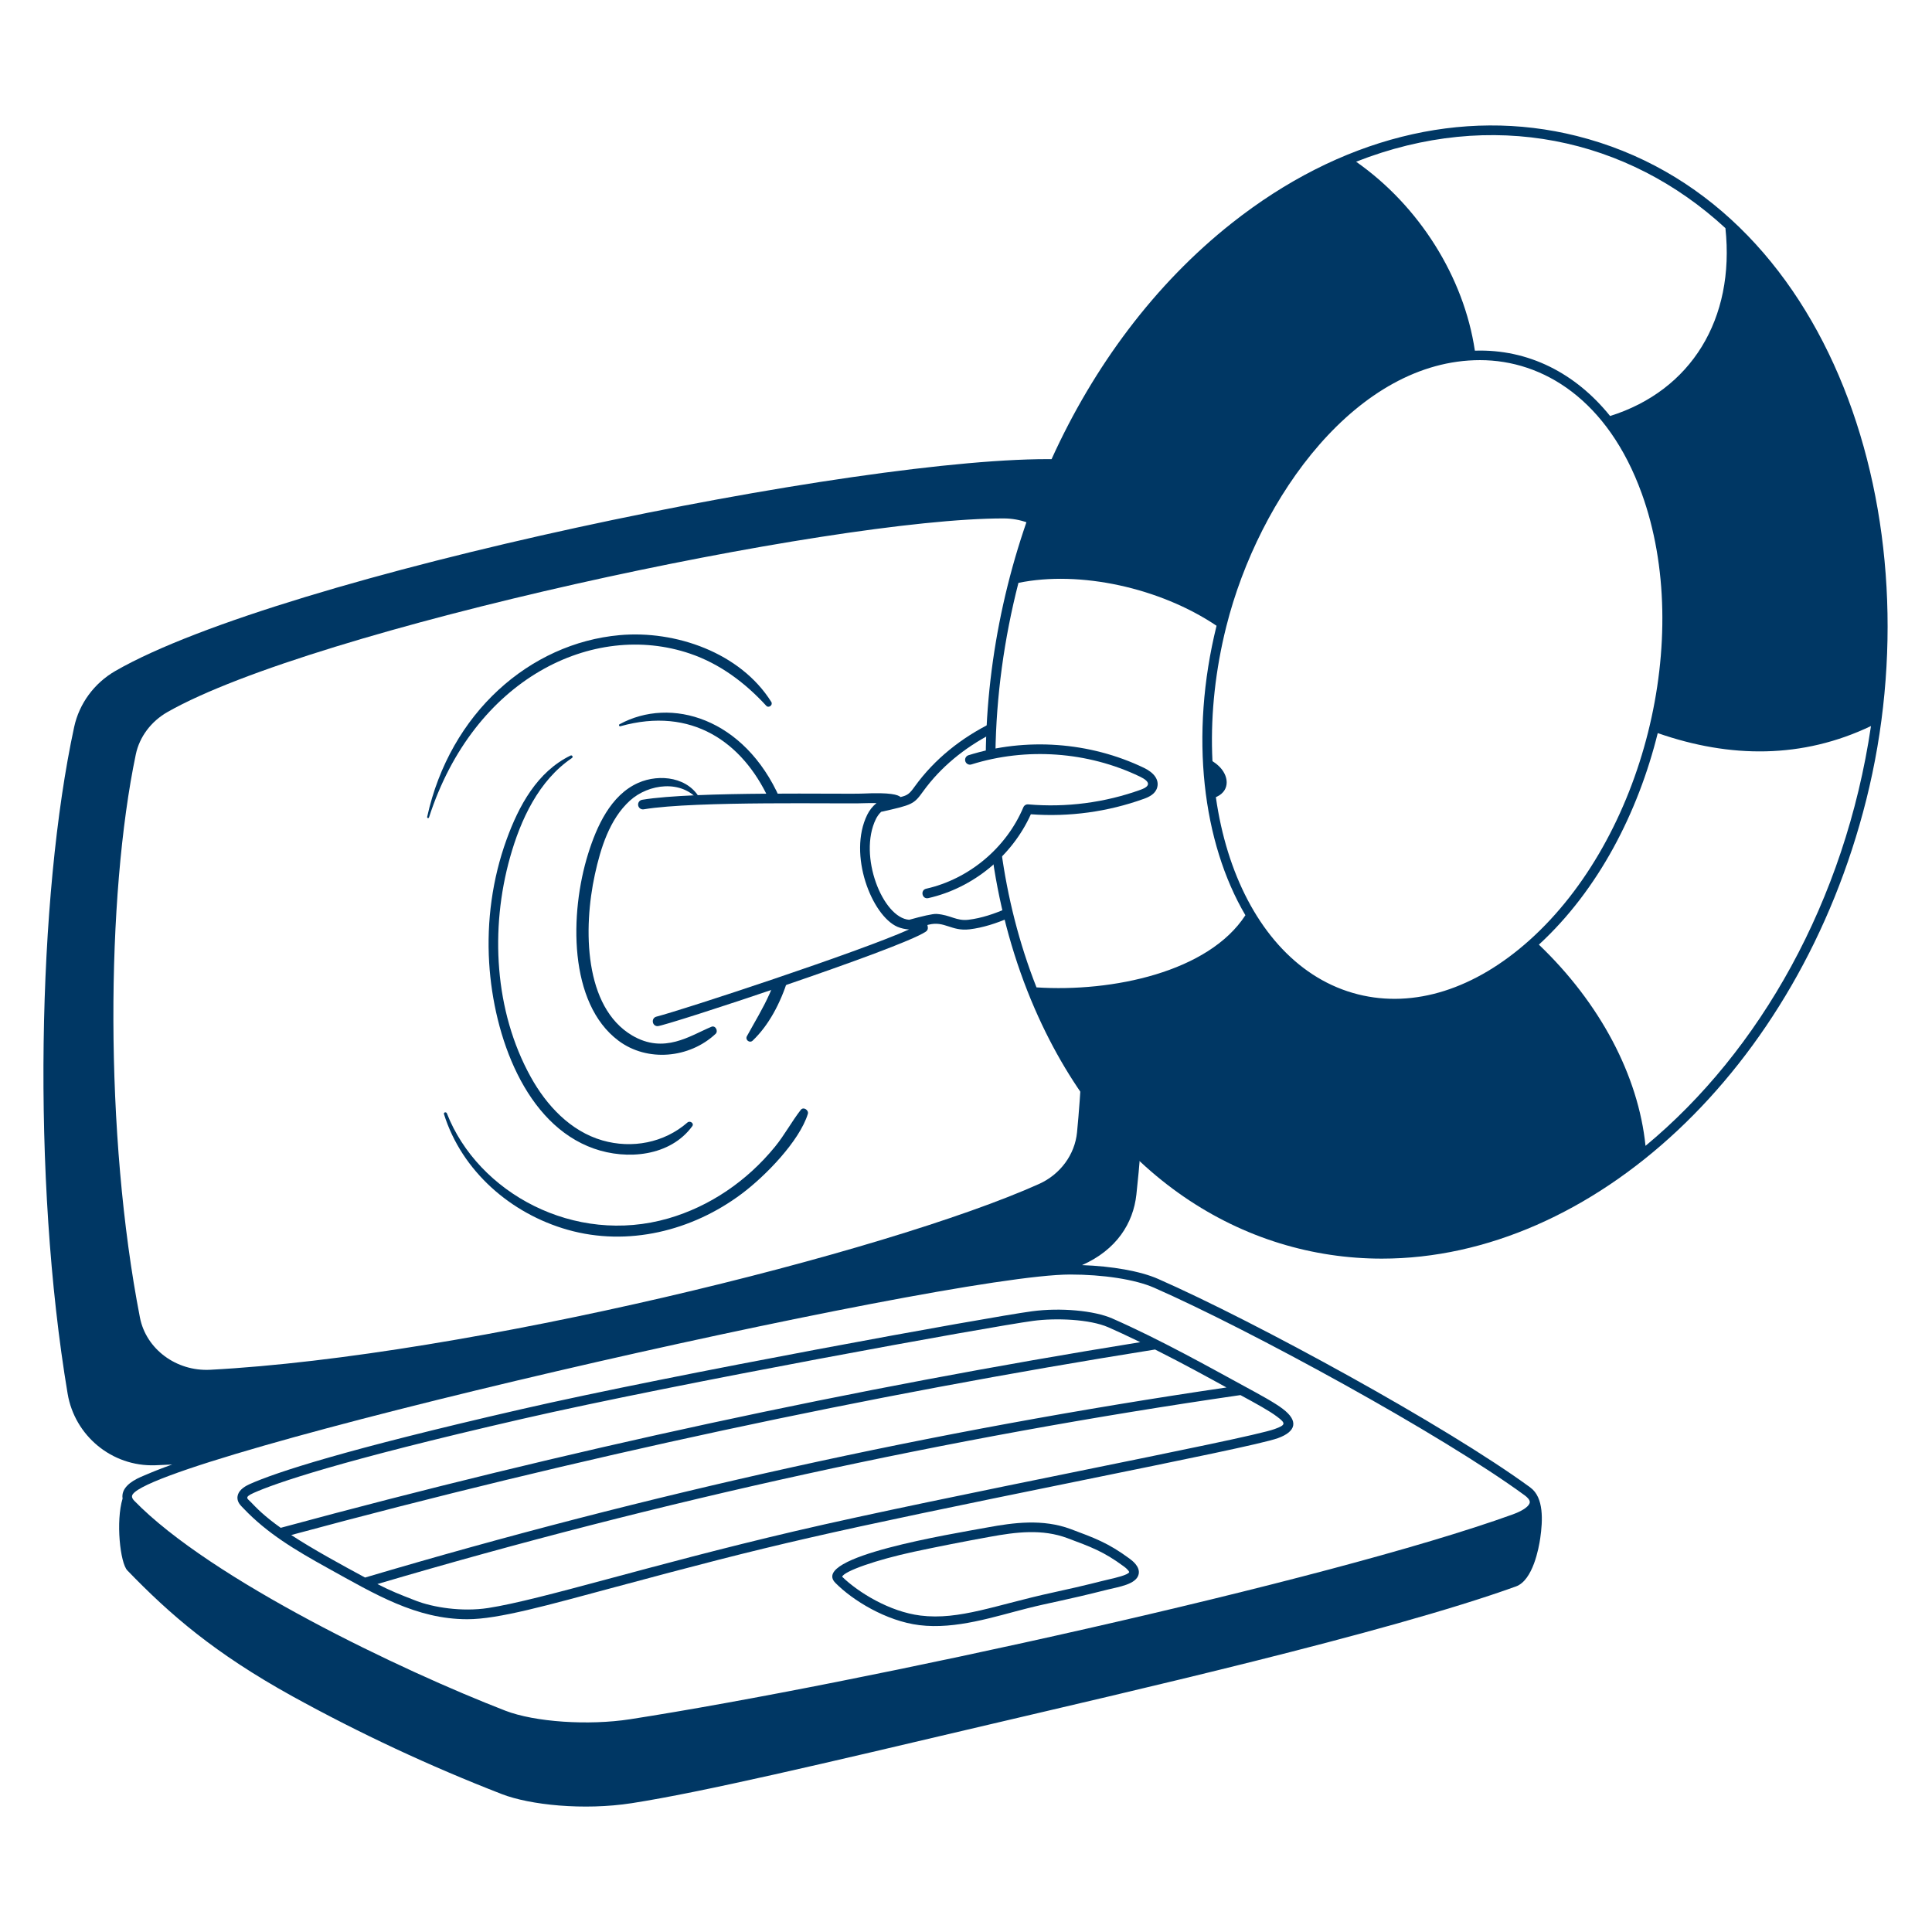 <svg width="400" height="400" viewBox="0 0 400 400" fill="none" xmlns="http://www.w3.org/2000/svg"><path d="M233.838 322.682C229.416 319.422 226.572 318.412 221.708 316.59C215.89 314.41 209.788 315.258 204.524 316.224C196.888 317.626 167.678 322.328 172.944 327.704C176.5 331.328 183.464 335.62 190.338 336.468C197.918 337.41 205.968 334.678 212.71 332.984C217.596 331.75 220.208 331.41 229.236 329.13C231.528 328.548 235.302 328.054 235.75 325.9C236.076 324.334 234.392 323.09 233.838 322.682ZM229.806 326.94C227.392 327.486 225.554 328.07 217.912 329.732C206.214 332.27 198.644 335.482 190.582 334.484C184.182 333.692 177.692 329.69 174.356 326.444C174.81 325.268 181.452 322.952 189.166 321.284C194.389 320.172 199.629 319.141 204.884 318.19C210.392 317.18 215.78 316.506 221.006 318.462C225.822 320.266 228.44 321.186 232.65 324.292C233.738 325.094 233.792 325.488 233.792 325.488C233.578 326.08 230.838 326.702 229.806 326.94Z" fill="#003764" /><path d="M265.606 291.704C263.856 290.382 261.034 288.85 257.462 286.91C250.704 283.236 240.176 277.322 230.284 272.976C226.528 271.326 219.538 270.7 213.66 271.486C204.852 272.664 139.366 284.548 107.82 291.788C71.278 300.176 57.132 304.834 51.7 307.268C50.22 307.93 49.378 308.752 49.196 309.712C48.956 310.966 49.868 311.724 50.464 312.35C55.336 317.462 61.056 320.894 67.898 324.678C77.648 330.072 86.184 335.244 96.762 335.244C103.22 335.244 113.28 332.372 127.76 328.482C160.486 319.694 169.24 317.638 224.014 306.492C244.968 302.228 261.518 298.86 264.58 297.754C268.334 296.396 268.906 294.204 265.604 291.708L265.606 291.704ZM51.916 310.97C51.256 310.278 50.45 310.018 52.52 309.092C56.898 307.132 69.966 302.528 108.268 293.736C139.768 286.506 205.138 274.642 213.926 273.468C218.562 272.848 225.606 273.104 229.48 274.806C231.16 275.544 233.358 276.556 236.08 277.882C176.868 287.42 117.018 300.336 58.118 316.318C54.688 313.876 53.118 312.23 51.916 310.97ZM60.296 317.81C119.506 301.808 179.66 288.882 239.142 279.402C245.386 282.544 250.078 285.15 253.928 287.26C193.621 296.125 134.022 309.276 75.584 326.614C70.79 324.03 64.65 320.676 60.296 317.81ZM263.902 295.87C258.044 297.986 195.238 309.836 164.536 317.022C134.442 324.066 112.11 331.204 101.096 332.918C95.63 333.766 89.654 332.782 86.152 331.428C82.598 330.052 80.916 329.384 78.132 327.96C136.686 310.677 196.401 297.603 256.82 288.838C260.164 290.654 262.82 292.106 264.398 293.3C266.202 294.664 266.29 295.008 263.9 295.87H263.902Z" fill="#003764" /><path d="M316.868 307.99C299.556 295.296 259.89 273.626 239.752 264.776C236.056 263.152 230.182 262.146 224.028 261.928C231.178 258.762 234.626 253.254 235.276 247.318C236.592 235.282 237.472 219.744 237.944 203.212C233.602 204.384 229.032 205.094 224.56 205.404C224.296 216.254 223.784 226.294 222.988 234.44C222.536 239.054 219.522 243.148 215.116 245.128C183.618 259.282 96.724 280.782 43.504 283.598C36.506 283.958 30.248 279.324 28.974 272.792C21.596 234.924 21.978 185.492 28.12 156.18C28.882 152.548 31.28 149.348 34.702 147.402C64.852 130.262 171.968 107.296 207.808 107.336C214.772 107.344 220.666 112.286 221.596 118.84C226.68 119.026 231.898 119.944 236.888 121.46C236.63 117.656 236.338 114.16 236.012 111.048C235.084 102.132 227.676 95.268 218.778 95.08C179.022 94.26 58.36 119.076 23.894 138.908C19.516 141.428 16.402 145.66 15.352 150.524C7.784 185.558 6.528 243.948 14.002 288.55C15.446 297.17 23.094 303.686 32.152 303.366C33.302 303.324 34.466 303.272 35.642 303.214C33.422 304.002 31.231 304.87 29.074 305.818C27.092 306.704 25.04 308.128 25.38 310.266C23.952 314.948 24.87 323.59 26.366 325.14C35.226 334.31 44.406 342.27 60.548 351.202C74.534 358.911 89.02 365.677 103.908 371.454C109.726 373.704 120.844 374.874 130.802 373.328C145.368 371.062 170.198 365.198 204.568 357.102C232.33 350.564 287.046 338.14 313.872 328.452C317.378 327.186 318.6 320.486 318.892 318.462C319.412 314.836 319.668 310.05 316.862 307.994L316.868 307.99ZM316.722 311.086C316.634 311.69 315.662 312.652 313.196 313.544C274.966 327.354 176.986 348.716 130.498 355.944C121.83 357.292 110.71 356.534 104.63 354.182C83.286 345.926 43.684 327.054 27.8 310.718C27.434 310.342 27.278 310 27.336 309.7C28.798 302.064 195.278 263.876 221.562 263.876C228.302 263.876 234.976 264.864 238.946 266.608C258.774 275.322 298.502 297.008 315.684 309.604C316.106 309.912 316.804 310.518 316.722 311.086Z" fill="#003764" /><path d="M145.06 165.64C142.732 160.9 136.586 160.116 132.132 162.086C126.422 164.612 123.52 171.152 121.772 176.746C117.92 189.066 117.67 207.714 128.064 215.476C134.036 219.936 142.744 219.114 148.156 214.048C148.76 213.482 148.132 212.234 147.3 212.58C142.88 214.414 137.526 218.312 130.868 214.374C120.942 208.502 120.7 192.314 123.172 181.01C124.352 175.618 126.192 169.628 130.39 165.786C134.258 162.246 141.23 161.322 144.764 165.872C144.902 166.05 145.144 165.824 145.058 165.644L145.06 165.64Z" fill="#003764" /><path d="M118.114 156.434C111.198 159.798 107.406 166.858 104.884 173.81C101.932 181.944 100.752 190.716 101.278 199.346C102.2 214.502 108.734 232.794 122.972 237.806C129.836 240.222 138.766 239.41 143.324 233.168C143.77 232.558 142.84 231.956 142.33 232.402C137.502 236.62 130.826 237.874 124.714 236.108C118.082 234.194 113.128 228.836 109.874 222.954C102.342 209.338 101.446 192.28 105.606 177.484C107.79 169.716 111.516 161.608 118.41 156.944C118.726 156.73 118.456 156.268 118.114 156.434Z" fill="#003764" /><path d="M159.13 165.322L161.472 165.31C154.126 148.64 138.872 144.16 128.266 149.952C128.042 150.076 128.194 150.432 128.44 150.364C143.21 146.212 153.696 153.676 159.13 165.322Z" fill="#003764" /><path d="M160.16 203.748C159.902 204.416 159.628 205.078 159.34 205.73C157.984 208.776 156.24 211.612 154.64 214.53C154.226 215.286 155.202 216.052 155.832 215.45C159.146 212.29 161.552 207.77 163.152 202.734L160.16 203.748Z" fill="#003764" /><path d="M88.82 169.238C98.11 140.494 122.8 128.486 142.884 135.334C149.048 137.434 154.276 141.358 158.648 146.126C159.154 146.678 160.084 145.962 159.688 145.326C153.3 135.13 139.87 130.456 128.276 131.5C109.732 133.17 93.176 147.578 88.438 169.134C88.384 169.382 88.742 169.48 88.82 169.238Z" fill="#003764" /><path d="M91.922 230.672C95.622 242.482 105.776 251.288 117.544 254.616C129.988 258.136 143.274 254.852 153.514 247.196C158.594 243.4 165.522 236.196 167.254 230.63C167.498 229.844 166.344 229.078 165.796 229.782C163.896 232.222 162.442 234.978 160.478 237.388C154.612 244.592 146.866 249.796 138.41 252.248C118.952 257.888 98.984 247.014 92.518 230.506C92.378 230.144 91.8 230.284 91.922 230.672Z" fill="#003764" /><path d="M208.49 188.05C205.912 189.184 203.218 190.104 200.494 190.426C198.004 190.724 196.794 189.426 193.92 189.22C193.132 189.164 190.858 189.704 188.238 190.43C182.744 190.046 177.63 177.144 181.346 169.57C181.604 169.046 181.972 168.524 182.426 168.082C189.002 166.618 189.202 166.502 191.142 163.822C194.786 158.788 199.682 154.838 205.228 151.94C205.26 151.176 205.296 150.41 205.34 149.644C199.086 152.736 193.528 157.102 189.4 162.816C188.286 164.362 187.932 164.65 186.45 165.022C185.962 164.562 184.378 164.022 178.668 164.298C174.916 164.478 143.884 163.764 132.976 165.584C132.843 165.602 132.716 165.646 132.6 165.715C132.485 165.783 132.385 165.874 132.306 165.981C132.226 166.089 132.169 166.212 132.138 166.342C132.107 166.472 132.102 166.607 132.124 166.739C132.146 166.871 132.194 166.997 132.266 167.11C132.337 167.223 132.431 167.321 132.541 167.397C132.651 167.473 132.775 167.527 132.906 167.554C133.037 167.581 133.173 167.582 133.304 167.556C144.032 165.768 174.854 166.482 178.764 166.296C179.204 166.274 180.296 166.264 181.464 166.276C180.659 166.933 180.006 167.756 179.55 168.69C175.504 176.93 180.5 189.57 185.802 191.884C186.57 192.203 187.386 192.388 188.216 192.432C177.82 197.098 141.48 209.05 135.902 210.486C134.77 210.778 134.98 212.454 136.15 212.454C137.742 212.454 186.438 196.43 191.68 192.886C192.318 192.454 192.06 191.814 192.004 191.512L192.256 191.448C195.566 190.602 196.956 192.858 200.73 192.408C203.53 192.076 206.316 191.152 208.96 190.014C208.798 189.36 208.641 188.704 208.488 188.048L208.49 188.05Z" fill="#003764" /><path d="M249.994 156.986C250.126 160.094 250.342 162.406 250.766 165.354C254.384 164.488 254.682 161.482 252.942 159.264C252.252 158.384 251.226 157.634 249.994 156.986Z" fill="#003764" /><path d="M191.756 183.998C200.636 181.994 208.344 175.534 211.874 167.144C211.956 166.949 212.098 166.784 212.28 166.675C212.461 166.566 212.673 166.517 212.884 166.536C220.724 167.228 228.776 166.176 236.174 163.5C238.35 162.714 238.072 161.784 235.988 160.78C225.222 155.608 212.51 154.694 201.114 158.27C200.989 158.309 200.857 158.324 200.726 158.312C200.595 158.301 200.468 158.264 200.352 158.203C200.235 158.142 200.132 158.059 200.047 157.958C199.963 157.858 199.899 157.741 199.86 157.616C199.821 157.491 199.806 157.359 199.818 157.228C199.829 157.097 199.867 156.97 199.927 156.854C199.988 156.737 200.071 156.634 200.172 156.549C200.272 156.465 200.389 156.401 200.514 156.362C212.39 152.636 225.634 153.59 236.852 158.98C238.964 159.994 239.968 161.438 239.608 162.944C239.276 164.34 237.962 164.98 236.854 165.38C229.356 168.081 221.374 169.173 213.426 168.586C209.53 177.236 201.46 183.856 192.198 185.946C190.894 186.24 190.48 184.286 191.756 183.998Z" fill="#003764" /><path d="M326.444 28.15C302.664 22.18 277.31 28.584 255.05 46.18C223.038 71.486 204.476 114.51 204.088 156.432C204.753 156.278 205.421 156.137 206.092 156.01C206.25 144.122 207.9 132.21 210.856 120.678C223.516 118.064 240.168 121.674 251.874 129.558C246.23 152.356 248.996 174.444 257.846 189.488C250.236 201.232 230.336 205.452 214.594 204.426C210.994 195.286 208.592 185.75 207.282 176.038C206.718 176.648 206.128 177.236 205.516 177.798C207.086 188.55 209.96 199.006 214.226 208.826C229.394 243.72 257.514 260.586 286.098 260.586C329.596 260.582 372.338 221.578 386.39 165.592C400.932 107.65 379.25 41.402 326.444 28.15ZM357.23 47.23C359.24 66.048 350.13 80.862 333.354 86.13C326.204 77.25 316.43 72.238 305.356 72.602C303.094 57.36 293.796 42.602 280.766 33.482C308.848 22.434 336.95 28.514 357.228 47.232L357.23 47.23ZM281.18 205.874C257.11 199.832 244.866 165.67 253.888 129.722C260.652 102.77 281.076 74.562 306.42 74.562C319.506 74.562 332.898 82.818 339.9 102.154C350.712 132.006 340.314 173.43 316.686 194.638C305.376 204.79 292.768 208.78 281.18 205.874ZM340.686 237.234C339.204 222.676 331.254 207.654 318.61 195.578C330.974 184.204 339.16 168.152 343.218 151.782C358.242 157.016 373.184 157.096 387.368 150.318C382.004 186.568 364.284 217.702 340.686 237.234Z" fill="#003764" /></svg>